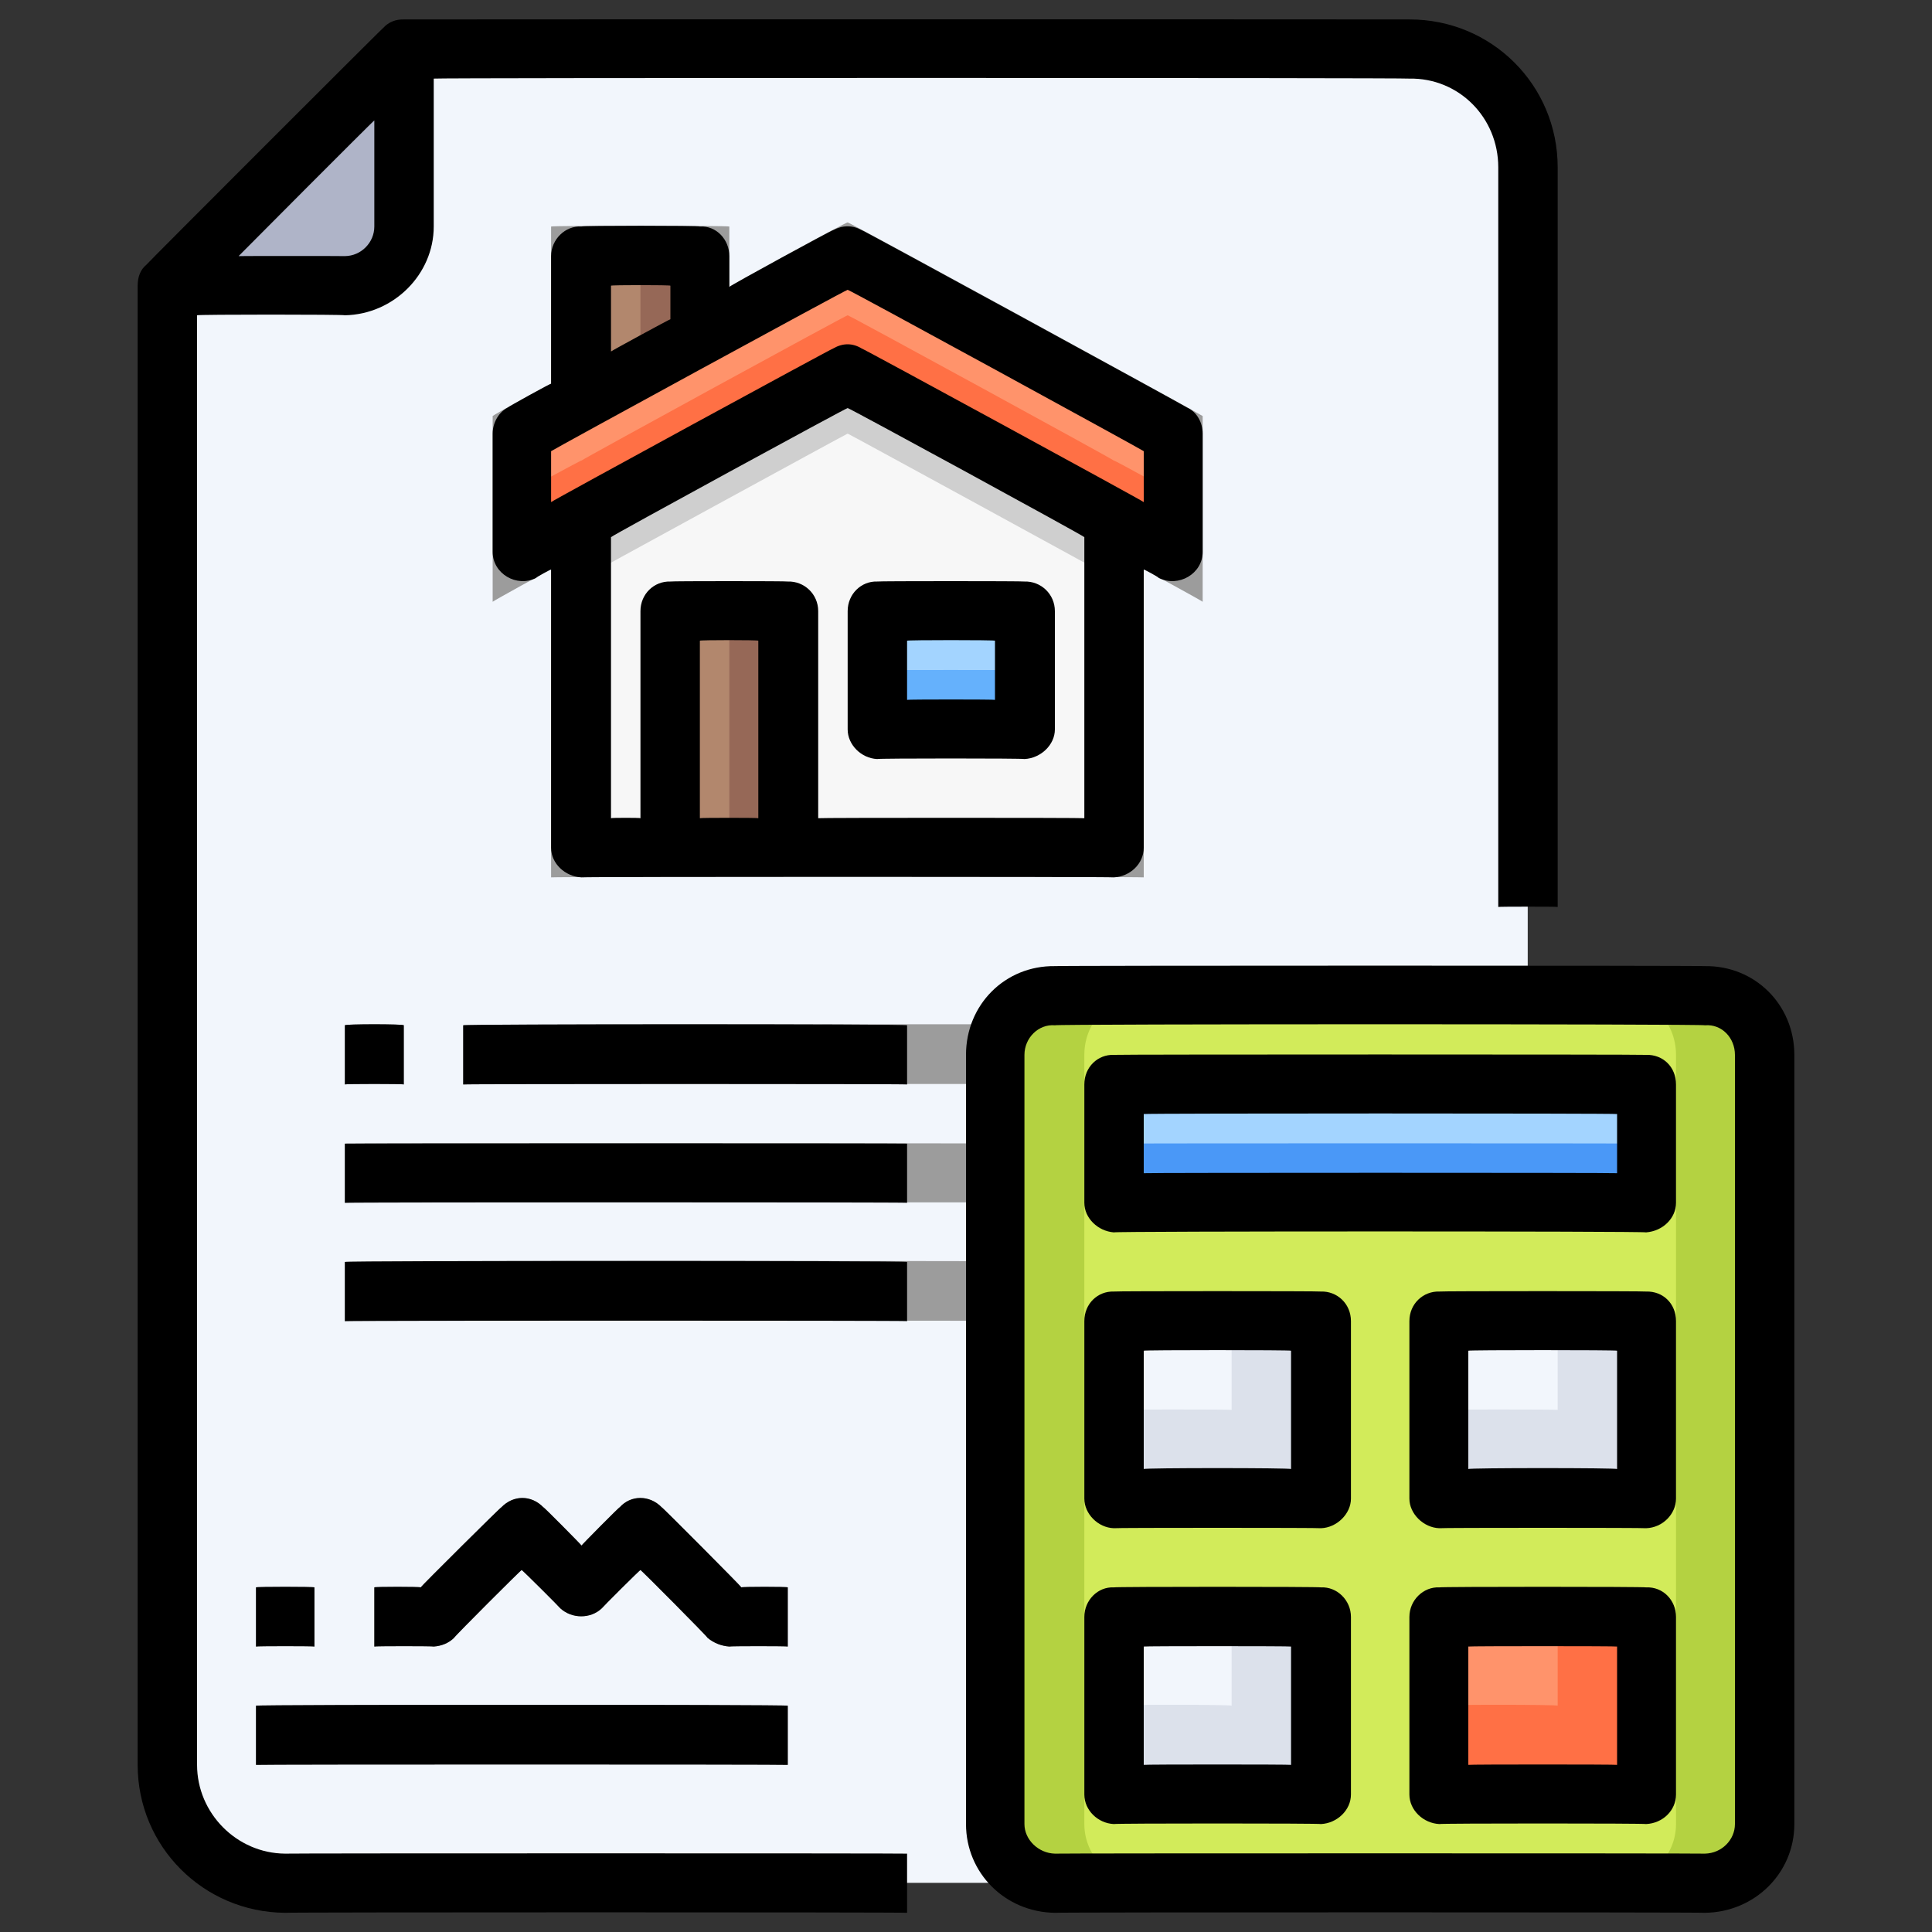 <svg xmlns="http://www.w3.org/2000/svg" version="1.1" xmlns:xlink="http://www.w3.org/1999/xlink" width="100%" height="100%" id="svgWorkerArea" viewBox="0 0 400 400" xmlns:artdraw="https://artdraw.muisca.co" style="background: white;"><rect x="0" y="0" width="400" height="400" fill="#333333" stroke="none"/><defs id="defsdoc"><pattern id="patternBool" x="0" y="0" width="10" height="10" patternUnits="userSpaceOnUse" patternTransform="rotate(35)"><circle cx="5" cy="5" r="4" style="stroke: none;fill: #ff000070;"></circle></pattern></defs><g id="fileImp-634455586" class="cosito"><path id="pathImp-170482254" class="grouped" style="fill:#afb4c8" d="M83.6 10.15C83.6 9.992 83.6 46.692 83.6 46.9 83.6 53.492 78.1 58.992 71.4 59.15 71.4 58.992 34.6 58.992 34.6 59.15 34.6 58.992 83.6 9.992 83.6 10.15"></path><path id="pathImp-747540846" class="grouped" style="fill:#f2f6fc" d="M316.3 34.65C316.3 34.592 316.3 365.292 316.3 365.4 316.3 378.892 305.3 389.792 291.8 389.9 291.8 389.792 59 389.792 59 389.9 45.5 389.792 34.6 378.892 34.6 365.4 34.6 365.292 34.6 58.992 34.6 59.15 34.6 58.992 71.4 58.992 71.4 59.15 78.1 58.992 83.6 53.492 83.6 46.9 83.6 46.692 83.6 9.992 83.6 10.15 83.6 9.992 291.8 9.992 291.8 10.15 305.3 9.992 316.3 20.992 316.3 34.65 316.3 34.592 316.3 34.592 316.3 34.65"></path><path id="pathImp-118843381" class="grouped" style="fill:#9c9c9c" d="M236.8 181.65C236.8 181.492 114.1 181.492 114.1 181.65 114.1 181.492 114.1 117.792 114.1 117.913 114.1 117.792 102 124.492 102 124.59 102 124.492 102 85.992 102 86.137 102 85.992 114.1 79.292 114.1 79.461 114.1 79.292 114.1 46.692 114.1 46.9 114.1 46.692 151 46.692 151 46.9 151 46.692 151 59.192 151 59.419 151 59.192 175.5 45.792 175.5 46.049 175.5 45.792 249 85.992 249 86.137 249 85.992 249 124.492 249 124.59 249 124.492 236.8 117.792 236.8 117.913 236.8 117.792 236.8 181.492 236.8 181.65"></path><path id="pathImp-860785781" class="grouped" style="fill:#b2876d" d="M138.8 126.525C138.8 126.292 163.1 126.292 163.1 126.525 163.1 126.292 163.1 175.292 163.1 175.525 163.1 175.292 138.8 175.292 138.8 175.525 138.8 175.292 138.8 126.292 138.8 126.525"></path><path id="pathImp-180026641" class="grouped" style="fill:#966857" d="M151 126.525C151 126.292 163.1 126.292 163.1 126.525 163.1 126.292 163.1 175.292 163.1 175.525 163.1 175.292 151 175.292 151 175.525 151 175.292 151 126.292 151 126.525M144.9 53.025C144.9 52.992 144.9 69.492 144.9 69.746 144.9 69.492 120.4 82.992 120.4 83.099 120.4 82.992 120.4 52.992 120.4 53.025 120.4 52.992 144.9 52.992 144.9 53.025 144.9 52.992 144.9 52.992 144.9 53.025"></path><path id="pathImp-985136873" class="grouped" style="fill:#b2876d" d="M132.6 53.025C132.6 52.992 120.4 52.992 120.4 53.025 120.4 52.992 120.4 82.992 120.4 83.099 120.4 82.992 132.6 76.292 132.6 76.423 132.6 76.292 132.6 52.992 132.6 53.025 132.6 52.992 132.6 52.992 132.6 53.025"></path><path id="pathImp-808289183" class="grouped" style="fill:#a3d4ff" d="M181.6 126.525C181.6 126.292 212.1 126.292 212.1 126.525 212.1 126.292 212.1 150.992 212.1 151.025 212.1 150.992 181.6 150.992 181.6 151.025 181.6 150.992 181.6 126.292 181.6 126.525"></path><path id="pathImp-287014780" class="grouped" style="fill:#65b1fc" d="M181.6 138.775C181.6 138.692 212.1 138.692 212.1 138.775 212.1 138.692 212.1 150.992 212.1 151.025 212.1 150.992 181.6 150.992 181.6 151.025 181.6 150.992 181.6 138.692 181.6 138.775"></path><path id="pathImp-644401328" class="grouped" style="fill:#f7f7f7" d="M212.1 126.525C212.1 126.292 181.6 126.292 181.6 126.525 181.6 126.292 181.6 150.992 181.6 151.025 181.6 150.992 212.1 150.992 212.1 151.025 212.1 150.992 212.1 126.292 212.1 126.525M230.6 107.599C230.6 107.492 230.6 175.292 230.6 175.525 230.6 175.292 163.1 175.292 163.1 175.525 163.1 175.292 163.1 126.292 163.1 126.525 163.1 126.292 138.8 126.292 138.8 126.525 138.8 126.292 138.8 175.292 138.8 175.525 138.8 175.292 120.4 175.292 120.4 175.525 120.4 175.292 120.4 107.492 120.4 107.599 120.4 107.492 175.5 77.292 175.5 77.525 175.5 77.292 230.6 107.492 230.6 107.599"></path><path id="pathImp-576457439" class="grouped" style="fill:#cfcfcf" d="M175.5 77.525C175.5 77.292 120.4 107.492 120.4 107.599 120.4 107.492 120.4 119.792 120.4 119.849 120.4 119.792 175.5 89.692 175.5 89.775 175.5 89.692 230.6 119.792 230.6 119.849 230.6 119.792 230.6 107.492 230.6 107.599 230.6 107.492 175.5 77.292 175.5 77.525 175.5 77.292 175.5 77.292 175.5 77.525"></path><path id="pathImp-661331488" class="grouped" style="fill:#ff936b" d="M144.9 69.746C144.9 69.492 175.5 52.992 175.5 53.025 175.5 52.992 242.9 89.692 242.9 89.775 242.9 89.692 242.9 113.992 242.9 114.275 242.9 113.992 230.6 107.492 230.6 107.599 230.6 107.492 175.5 77.292 175.5 77.525 175.5 77.292 120.4 107.492 120.4 107.599 120.4 107.492 108 113.992 108 114.275 108 113.992 108 89.692 108 89.775 108 89.692 120.4 82.992 120.4 83.099 120.4 82.992 144.9 69.492 144.9 69.746 144.9 69.492 144.9 69.492 144.9 69.746"></path><path id="pathImp-812023873" class="grouped" style="fill:#ff7045" d="M175.5 65.275C175.5 65.092 120.4 95.192 120.4 95.349 120.4 95.192 108 101.992 108 102.025 108 101.992 108 113.992 108 114.275 108 113.992 120.4 107.492 120.4 107.599 120.4 107.492 175.5 77.292 175.5 77.525 175.5 77.292 230.6 107.492 230.6 107.599 230.6 107.492 242.9 113.992 242.9 114.275 242.9 113.992 242.9 101.992 242.9 102.025 242.9 101.992 230.6 95.192 230.6 95.349 230.6 95.192 175.5 65.092 175.5 65.275 175.5 65.092 175.5 65.092 175.5 65.275"></path><path id="pathImp-856299965" class="grouped" style="fill:#9c9c9c" d="M53 353.15C53 352.892 163.1 352.892 163.1 353.15 163.1 352.892 163.1 365.292 163.1 365.4 163.1 365.292 53 365.292 53 365.4 53 365.292 53 352.892 53 353.15M71.4 212.275C71.4 211.992 83.6 211.992 83.6 212.275 83.6 211.992 83.6 224.392 83.6 224.525 83.6 224.392 71.4 224.392 71.4 224.525 71.4 224.392 71.4 211.992 71.4 212.275M95.9 212.275C95.9 211.992 279.7 211.992 279.7 212.275 279.7 211.992 279.7 224.392 279.7 224.525 279.7 224.392 95.9 224.392 95.9 224.525 95.9 224.392 95.9 211.992 95.9 212.275M71.4 236.775C71.4 236.692 255 236.692 255 236.775 255 236.692 255 248.892 255 249.025 255 248.892 71.4 248.892 71.4 249.025 71.4 248.892 71.4 236.692 71.4 236.775M53 328.65C53 328.492 65.1 328.492 65.1 328.65 65.1 328.492 65.1 340.792 65.1 340.9 65.1 340.792 53 340.792 53 340.9 53 340.792 53 328.492 53 328.65M163.1 340.9C163.1 340.792 151 340.792 151 340.9 149.4 340.792 147.8 340.192 146.5 339.105 146.5 338.892 132.6 324.892 132.6 325.061 132.6 324.892 124.6 332.892 124.6 332.98 122.3 335.192 118.4 335.192 116 332.98 116 332.892 108 324.892 108 325.061 108 324.892 94 338.892 94 339.105 92.9 340.192 91.4 340.792 89.8 340.9 89.8 340.792 77.5 340.792 77.5 340.9 77.5 340.792 77.5 328.492 77.5 328.65 77.5 328.492 87.1 328.492 87.1 328.65 87.1 328.492 103.8 311.892 103.8 312.07 106.3 309.492 110 309.492 112.5 312.07 112.5 311.892 120.4 319.892 120.4 319.989 120.4 319.892 128.3 311.892 128.3 312.07 130.6 309.492 134.5 309.492 137 312.07 137 311.892 153.5 328.492 153.5 328.65 153.5 328.492 163.1 328.492 163.1 328.65 163.1 328.492 163.1 340.792 163.1 340.9M71.4 261.275C71.4 260.992 230.6 260.992 230.6 261.275 230.6 260.992 230.6 273.392 230.6 273.525 230.6 273.392 71.4 273.392 71.4 273.525 71.4 273.392 71.4 260.992 71.4 261.275M218.4 353.15C218.4 352.892 298 352.892 298 353.15 298 352.892 298 365.292 298 365.4 298 365.292 218.4 365.292 218.4 365.4 218.4 365.292 218.4 352.892 218.4 353.15"></path><path id="pathImp-678835239" class="grouped" style="fill:#f2f6fc" d="M230.6 334.775C230.6 334.692 273.5 334.692 273.5 334.775 273.5 334.692 273.5 371.392 273.5 371.525 273.5 371.392 230.6 371.392 230.6 371.525 230.6 371.392 230.6 334.692 230.6 334.775"></path><path id="pathImp-615099778" class="grouped" style="fill:#ff936b" d="M298 334.775C298 334.692 340.8 334.692 340.8 334.775 340.8 334.692 340.8 371.392 340.8 371.525 340.8 371.392 298 371.392 298 371.525 298 371.392 298 334.692 298 334.775"></path><path id="pathImp-649113963" class="grouped" style="fill:#ff7045" d="M322.5 334.775C322.5 334.692 322.5 352.892 322.5 353.15 322.5 352.892 298 352.892 298 353.15 298 352.892 298 371.392 298 371.525 298 371.392 340.8 371.392 340.8 371.525 340.8 371.392 340.8 334.692 340.8 334.775 340.8 334.692 322.5 334.692 322.5 334.775 322.5 334.692 322.5 334.692 322.5 334.775"></path><path id="pathImp-665950723" class="grouped" style="fill:#f2f6fc" d="M298 273.525C298 273.392 340.8 273.392 340.8 273.525 340.8 273.392 340.8 309.992 340.8 310.275 340.8 309.992 298 309.992 298 310.275 298 309.992 298 273.392 298 273.525M230.6 273.525C230.6 273.392 273.5 273.392 273.5 273.525 273.5 273.392 273.5 309.992 273.5 310.275 273.5 309.992 230.6 309.992 230.6 310.275 230.6 309.992 230.6 273.392 230.6 273.525"></path><path id="pathImp-932716832" class="grouped" style="fill:#a3d4ff" d="M230.6 224.525C230.6 224.392 340.8 224.392 340.8 224.525 340.8 224.392 340.8 248.892 340.8 249.025 340.8 248.892 230.6 248.892 230.6 249.025 230.6 248.892 230.6 224.392 230.6 224.525"></path><path id="pathImp-974611012" class="grouped" style="fill:#4a98f7" d="M230.6 236.775C230.6 236.692 340.8 236.692 340.8 236.775 340.8 236.692 340.8 248.892 340.8 249.025 340.8 248.892 230.6 248.892 230.6 249.025 230.6 248.892 230.6 236.692 230.6 236.775"></path><path id="pathImp-399241857" class="grouped" style="fill:#d2eb5a" d="M365.3 218.4C365.3 218.292 365.3 377.492 365.3 377.65 365.3 384.392 359.8 389.692 353 389.9 353 389.792 218.4 389.792 218.4 389.9 211.5 389.692 206.1 384.392 206 377.65 206 377.492 206 218.292 206 218.4 206.1 211.392 211.5 205.992 218.4 206.15 218.4 205.892 353 205.892 353 206.15 359.8 205.992 365.3 211.392 365.3 218.4 365.3 218.292 365.3 218.292 365.3 218.4M340.8 371.525C340.8 371.392 340.8 334.692 340.8 334.775 340.8 334.692 298 334.692 298 334.775 298 334.692 298 371.392 298 371.525 298 371.392 340.8 371.392 340.8 371.525M340.8 310.275C340.8 309.992 340.8 273.392 340.8 273.525 340.8 273.392 298 273.392 298 273.525 298 273.392 298 309.992 298 310.275 298 309.992 340.8 309.992 340.8 310.275M340.8 249.025C340.8 248.892 340.8 224.392 340.8 224.525 340.8 224.392 230.6 224.392 230.6 224.525 230.6 224.392 230.6 248.892 230.6 249.025 230.6 248.892 340.8 248.892 340.8 249.025M273.5 371.525C273.5 371.392 273.5 334.692 273.5 334.775 273.5 334.692 230.6 334.692 230.6 334.775 230.6 334.692 230.6 371.392 230.6 371.525 230.6 371.392 273.5 371.392 273.5 371.525M273.5 310.275C273.5 309.992 273.5 273.392 273.5 273.525 273.5 273.392 230.6 273.392 230.6 273.525 230.6 273.392 230.6 309.992 230.6 310.275 230.6 309.992 273.5 309.992 273.5 310.275"></path><path id="pathImp-672771597" class="grouped" style="fill:#dce1eb" d="M322.5 273.525C322.5 273.392 322.5 291.792 322.5 291.9 322.5 291.792 298 291.792 298 291.9 298 291.792 298 309.992 298 310.275 298 309.992 340.8 309.992 340.8 310.275 340.8 309.992 340.8 273.392 340.8 273.525 340.8 273.392 322.5 273.392 322.5 273.525 322.5 273.392 322.5 273.392 322.5 273.525M255 334.775C255 334.692 255 352.892 255 353.15 255 352.892 230.6 352.892 230.6 353.15 230.6 352.892 230.6 371.392 230.6 371.525 230.6 371.392 273.5 371.392 273.5 371.525 273.5 371.392 273.5 334.692 273.5 334.775 273.5 334.692 255 334.692 255 334.775 255 334.692 255 334.692 255 334.775M255 273.525C255 273.392 255 291.792 255 291.9 255 291.792 230.6 291.792 230.6 291.9 230.6 291.792 230.6 309.992 230.6 310.275 230.6 309.992 273.5 309.992 273.5 310.275 273.5 309.992 273.5 273.392 273.5 273.525 273.5 273.392 255 273.392 255 273.525 255 273.392 255 273.392 255 273.525"></path><path id="pathImp-973520421" class="grouped" style="fill:#b4d241" d="M224.5 377.65C224.5 377.492 224.5 218.292 224.5 218.4 224.5 211.392 230 205.992 236.8 206.15 236.8 205.892 218.4 205.892 218.4 206.15 211.5 205.992 206.1 211.392 206 218.4 206 218.292 206 377.492 206 377.65 206.1 384.392 211.5 389.692 218.4 389.9 218.4 389.792 236.8 389.792 236.8 389.9 230 389.692 224.5 384.392 224.5 377.65 224.5 377.492 224.5 377.492 224.5 377.65M353 206.15C353 205.892 334.8 205.892 334.8 206.15 341.5 205.992 347 211.392 347 218.4 347 218.292 347 377.492 347 377.65 347 384.392 341.5 389.692 334.8 389.9 334.8 389.792 353 389.792 353 389.9 359.8 389.692 365.3 384.392 365.3 377.65 365.3 377.492 365.3 218.292 365.3 218.4 365.3 211.392 359.8 205.992 353 206.15 353 205.892 353 205.892 353 206.15"></path><path id="pathImp-166890126" class="grouped" d="M40.8 365.4C40.8 365.292 40.8 65.092 40.8 65.275 40.8 65.092 71.4 65.092 71.4 65.275 81.5 65.092 89.8 56.792 89.8 46.9 89.8 46.692 89.8 16.092 89.8 16.275 89.8 16.092 291.8 16.092 291.8 16.275 302 16.092 310.2 24.292 310.2 34.65 310.2 34.592 310.2 187.692 310.2 187.775 310.2 187.692 322.5 187.692 322.5 187.775 322.5 187.692 322.5 34.592 322.5 34.65 322.5 17.592 308.8 3.992 291.8 4.025 291.8 3.992 83.6 3.992 83.6 4.025 82 3.992 80.5 4.492 79.3 5.82 79.3 5.692 30.3 54.692 30.3 54.82 29.1 55.792 28.5 57.292 28.5 59.15 28.5 58.992 28.5 365.292 28.5 365.4 28.5 382.292 42.1 395.892 59 396.025 59 395.892 187.8 395.892 187.8 396.025 187.8 395.892 187.8 383.692 187.8 383.775 187.8 383.692 59 383.692 59 383.775 49 383.692 40.8 375.392 40.8 365.4 40.8 365.292 40.8 365.292 40.8 365.4M77.5 24.936C77.5 24.792 77.5 46.692 77.5 46.9 77.5 50.192 74.8 52.992 71.4 53.025 71.4 52.992 49.4 52.992 49.4 53.025 49.4 52.992 77.5 24.792 77.5 24.936"></path><path id="pathImp-706186506" class="grouped" d="M71.4 212.275C71.4 211.992 83.6 211.992 83.6 212.275 83.6 211.992 83.6 224.392 83.6 224.525 83.6 224.392 71.4 224.392 71.4 224.525 71.4 224.392 71.4 211.992 71.4 212.275M95.9 212.275C95.9 211.992 187.8 211.992 187.8 212.275 187.8 211.992 187.8 224.392 187.8 224.525 187.8 224.392 95.9 224.392 95.9 224.525 95.9 224.392 95.9 211.992 95.9 212.275M71.4 236.775C71.4 236.692 187.8 236.692 187.8 236.775 187.8 236.692 187.8 248.892 187.8 249.025 187.8 248.892 71.4 248.892 71.4 249.025 71.4 248.892 71.4 236.692 71.4 236.775M71.4 261.275C71.4 260.992 187.8 260.992 187.8 261.275 187.8 260.992 187.8 273.392 187.8 273.525 187.8 273.392 71.4 273.392 71.4 273.525 71.4 273.392 71.4 260.992 71.4 261.275M120.4 181.65C120.4 181.492 230.6 181.492 230.6 181.65 234 181.492 236.8 178.792 236.8 175.525 236.8 175.292 236.8 117.792 236.8 117.913 236.8 117.792 239.9 119.492 239.9 119.653 244 121.692 249 118.792 249 114.275 249 113.992 249 89.692 249 89.775 249 87.492 247.8 85.292 245.8 84.397 245.8 84.292 178.4 47.492 178.4 47.647 176.5 46.592 174.5 46.592 172.5 47.647 172.5 47.492 151 59.192 151 59.413 151 59.192 151 52.992 151 53.025 151 49.592 148.3 46.692 144.9 46.9 144.9 46.692 120.4 46.692 120.4 46.9 117 46.692 114.1 49.592 114.1 53.025 114.1 52.992 114.1 79.292 114.1 79.454 114.1 79.292 105.1 84.292 105.1 84.397 103.3 85.292 102 87.492 102 89.775 102 89.692 102 113.992 102 114.275 102 118.792 107 121.692 111 119.653 111 119.492 114.1 117.792 114.1 117.913 114.1 117.792 114.1 175.292 114.1 175.525 114.1 178.792 117 181.492 120.4 181.65 120.4 181.492 120.4 181.492 120.4 181.65M144.9 169.4C144.9 169.292 144.9 132.492 144.9 132.65 144.9 132.492 157 132.492 157 132.65 157 132.492 157 169.292 157 169.4 157 169.292 144.9 169.292 144.9 169.4M224.5 169.4C224.5 169.292 169.4 169.292 169.4 169.4 169.4 169.292 169.4 126.292 169.4 126.525 169.4 122.992 166.5 120.292 163.1 120.4 163.1 120.292 138.8 120.292 138.8 120.4 135.4 120.292 132.6 122.992 132.6 126.525 132.6 126.292 132.6 169.292 132.6 169.4 132.6 169.292 126.5 169.292 126.5 169.4 126.5 169.292 126.5 110.992 126.5 111.213 126.5 110.992 175.5 84.292 175.5 84.483 175.5 84.292 224.5 110.992 224.5 111.213 224.5 110.992 224.5 169.292 224.5 169.4M126.5 59.15C126.5 58.992 138.8 58.992 138.8 59.15 138.8 58.992 138.8 65.992 138.8 66.096 138.8 65.992 126.5 72.692 126.5 72.772 126.5 72.692 126.5 58.992 126.5 59.15M114.1 93.413C114.1 93.292 175.5 59.792 175.5 60.001 175.5 59.792 236.8 93.292 236.8 93.413 236.8 93.292 236.8 103.792 236.8 103.954 236.8 103.792 178.4 71.992 178.4 72.147 176.5 70.992 174.5 70.992 172.5 72.147 172.5 71.992 114.1 103.792 114.1 103.954 114.1 103.792 114.1 93.292 114.1 93.413"></path><path id="pathImp-317543722" class="grouped" d="M175.5 151.025C175.5 154.192 178.3 156.992 181.6 157.15 181.6 156.992 212.1 156.992 212.1 157.15 215.5 156.992 218.4 154.192 218.4 151.025 218.4 150.992 218.4 126.292 218.4 126.525 218.4 122.992 215.5 120.292 212.1 120.4 212.1 120.292 181.6 120.292 181.6 120.4 178.3 120.292 175.5 122.992 175.5 126.525 175.5 126.292 175.5 150.992 175.5 151.025M187.8 132.65C187.8 132.492 206 132.492 206 132.65 206 132.492 206 144.792 206 144.9 206 144.792 187.8 144.792 187.8 144.9 187.8 144.792 187.8 132.492 187.8 132.65M353 200.025C353 199.892 218.4 199.892 218.4 200.025 208.1 199.892 200 207.992 200 218.4 200 218.292 200 377.492 200 377.65 200 387.792 208.1 395.892 218.4 396.025 218.4 395.892 353 395.892 353 396.025 363.3 395.892 371.5 387.792 371.5 377.65 371.5 377.492 371.5 218.292 371.5 218.4 371.5 207.992 363.3 199.892 353 200.025 353 199.892 353 199.892 353 200.025M359.2 377.65C359.2 380.892 356.5 383.692 353 383.775 353 383.692 218.4 383.692 218.4 383.775 215 383.692 212.1 380.892 212.1 377.65 212.1 377.492 212.1 218.292 212.1 218.4 212.1 214.892 215 211.992 218.4 212.275 218.4 211.992 353 211.992 353 212.275 356.5 211.992 359.2 214.892 359.2 218.4 359.2 218.292 359.2 377.492 359.2 377.65"></path><path id="pathImp-763355154" class="grouped" d="M340.8 218.4C340.8 218.292 230.6 218.292 230.6 218.4 227.3 218.292 224.5 220.892 224.5 224.525 224.5 224.392 224.5 248.892 224.5 249.025 224.5 252.192 227.3 254.892 230.6 255.15 230.6 254.892 340.8 254.892 340.8 255.15 344.3 254.892 347 252.192 347 249.025 347 248.892 347 224.392 347 224.525 347 220.892 344.3 218.292 340.8 218.4 340.8 218.292 340.8 218.292 340.8 218.4M334.8 242.9C334.8 242.792 236.8 242.792 236.8 242.9 236.8 242.792 236.8 230.492 236.8 230.65 236.8 230.492 334.8 230.492 334.8 230.65 334.8 230.492 334.8 242.792 334.8 242.9M273.5 267.4C273.5 267.292 230.6 267.292 230.6 267.4 227.3 267.292 224.5 269.892 224.5 273.525 224.5 273.392 224.5 309.992 224.5 310.275 224.5 313.392 227.3 316.292 230.6 316.4 230.6 316.292 273.5 316.292 273.5 316.4 276.8 316.292 279.7 313.392 279.7 310.275 279.7 309.992 279.7 273.392 279.7 273.525 279.7 269.892 276.8 267.292 273.5 267.4 273.5 267.292 273.5 267.292 273.5 267.4M267.3 304.15C267.3 303.892 236.8 303.892 236.8 304.15 236.8 303.892 236.8 279.492 236.8 279.65 236.8 279.492 267.3 279.492 267.3 279.65 267.3 279.492 267.3 303.892 267.3 304.15M340.8 267.4C340.8 267.292 298 267.292 298 267.4 294.7 267.292 291.8 269.892 291.8 273.525 291.8 273.392 291.8 309.992 291.8 310.275 291.8 313.392 294.7 316.292 298 316.4 298 316.292 340.8 316.292 340.8 316.4 344.3 316.292 347 313.392 347 310.275 347 309.992 347 273.392 347 273.525 347 269.892 344.3 267.292 340.8 267.4 340.8 267.292 340.8 267.292 340.8 267.4M334.8 304.15C334.8 303.892 304 303.892 304 304.15 304 303.892 304 279.492 304 279.65 304 279.492 334.8 279.492 334.8 279.65 334.8 279.492 334.8 303.892 334.8 304.15M273.5 328.65C273.5 328.492 230.6 328.492 230.6 328.65 227.3 328.492 224.5 331.292 224.5 334.775 224.5 334.692 224.5 371.392 224.5 371.525 224.5 374.792 227.3 377.492 230.6 377.65 230.6 377.492 273.5 377.492 273.5 377.65 276.8 377.492 279.7 374.792 279.7 371.525 279.7 371.392 279.7 334.692 279.7 334.775 279.7 331.292 276.8 328.492 273.5 328.65 273.5 328.492 273.5 328.492 273.5 328.65M267.3 365.4C267.3 365.292 236.8 365.292 236.8 365.4 236.8 365.292 236.8 340.792 236.8 340.9 236.8 340.792 267.3 340.792 267.3 340.9 267.3 340.792 267.3 365.292 267.3 365.4M340.8 328.65C340.8 328.492 298 328.492 298 328.65 294.7 328.492 291.8 331.292 291.8 334.775 291.8 334.692 291.8 371.392 291.8 371.525 291.8 374.792 294.7 377.492 298 377.65 298 377.492 340.8 377.492 340.8 377.65 344.3 377.492 347 374.792 347 371.525 347 371.392 347 334.692 347 334.775 347 331.292 344.3 328.492 340.8 328.65 340.8 328.492 340.8 328.492 340.8 328.65M334.8 365.4C334.8 365.292 304 365.292 304 365.4 304 365.292 304 340.792 304 340.9 304 340.792 334.8 340.792 334.8 340.9 334.8 340.792 334.8 365.292 334.8 365.4M53 353.15C53 352.892 163.1 352.892 163.1 353.15 163.1 352.892 163.1 365.292 163.1 365.4 163.1 365.292 53 365.292 53 365.4 53 365.292 53 352.892 53 353.15M53 328.65C53 328.492 65.1 328.492 65.1 328.65 65.1 328.492 65.1 340.792 65.1 340.9 65.1 340.792 53 340.792 53 340.9 53 340.792 53 328.492 53 328.65M108 325.061C108 324.892 116 332.892 116 332.98 118.4 335.192 122.3 335.192 124.6 332.98 124.6 332.892 132.6 324.892 132.6 325.061 132.6 324.892 146.5 338.892 146.5 339.105 147.8 340.192 149.4 340.792 151 340.9 151 340.792 163.1 340.792 163.1 340.9 163.1 340.792 163.1 328.492 163.1 328.65 163.1 328.492 153.5 328.492 153.5 328.65 153.5 328.492 137 311.892 137 312.07 134.5 309.492 130.6 309.492 128.3 312.07 128.3 311.892 120.4 319.892 120.4 319.989 120.4 319.892 112.5 311.892 112.5 312.07 110 309.492 106.3 309.492 103.8 312.07 103.8 311.892 87.1 328.492 87.1 328.65 87.1 328.492 77.5 328.492 77.5 328.65 77.5 328.492 77.5 340.792 77.5 340.9 77.5 340.792 89.8 340.792 89.8 340.9 91.4 340.792 92.9 340.192 94 339.105 94 338.892 108 324.892 108 325.061"></path></g></svg>